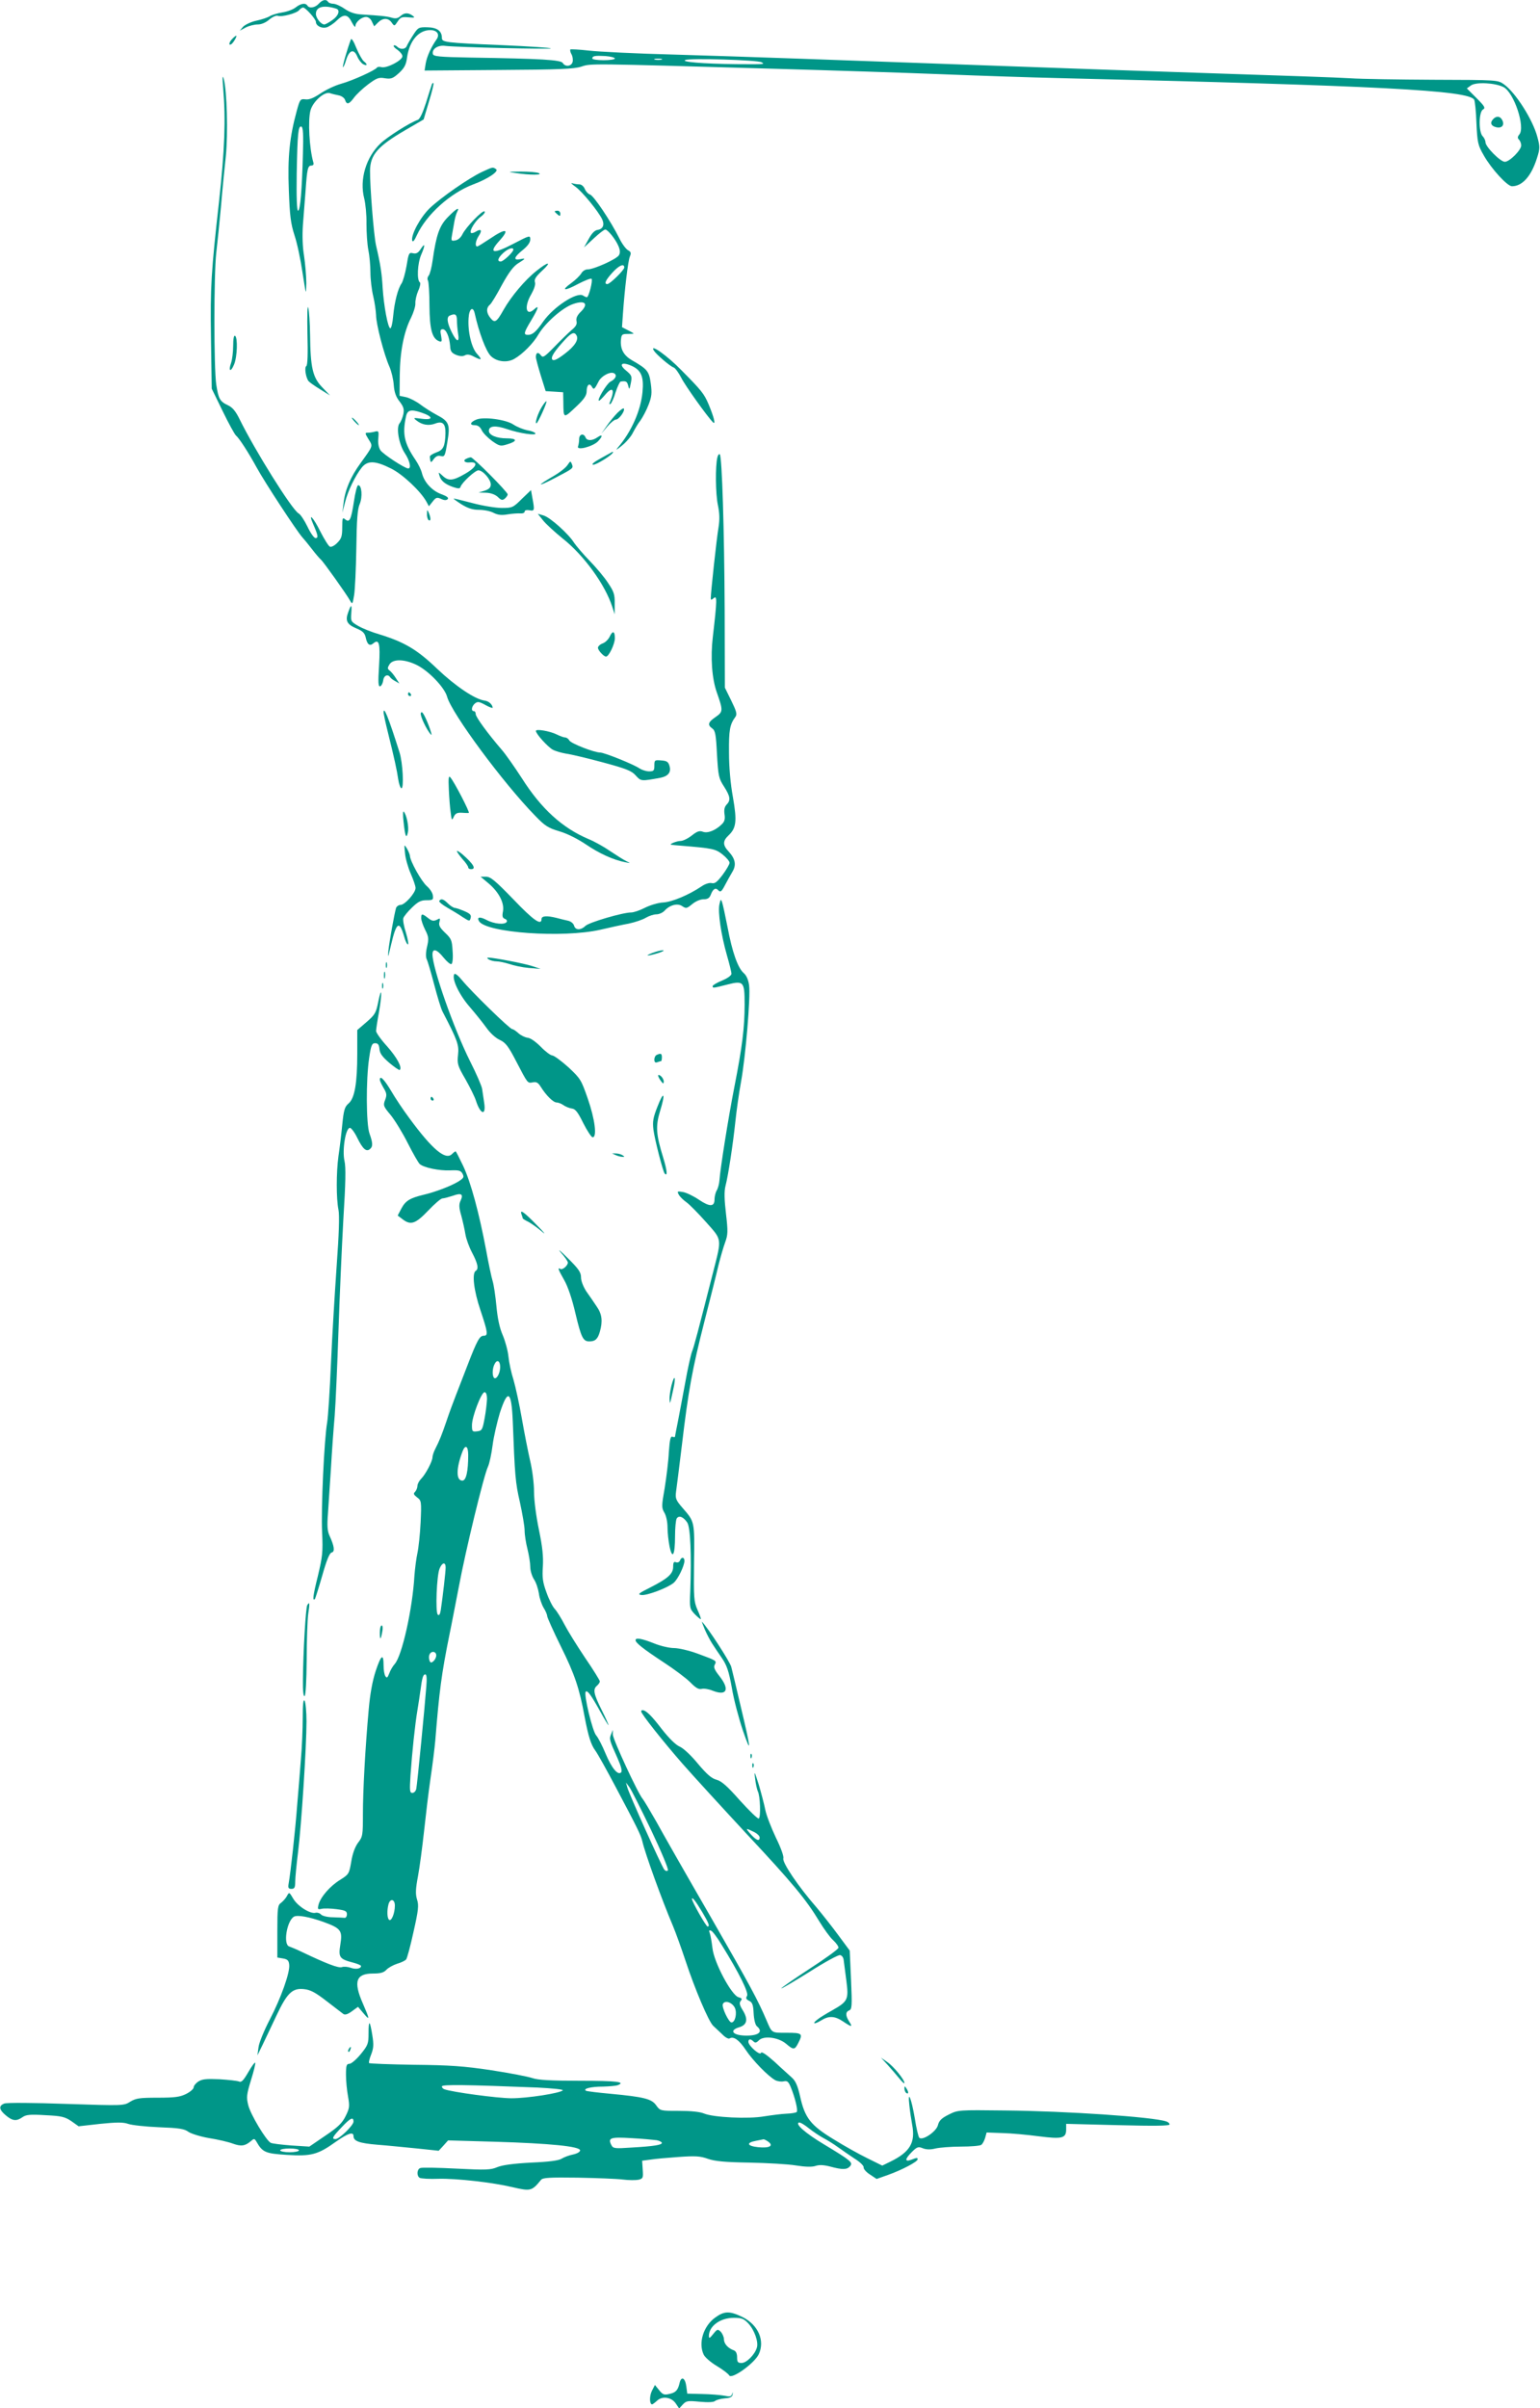 <?xml version="1.0" standalone="no"?>
<!DOCTYPE svg PUBLIC "-//W3C//DTD SVG 20010904//EN"
 "http://www.w3.org/TR/2001/REC-SVG-20010904/DTD/svg10.dtd">
<svg version="1.0" xmlns="http://www.w3.org/2000/svg"
 width="819pt" height="1280pt" viewBox="0 0 819 1280"
 preserveAspectRatio="xMidYMid meet">
<g transform="translate(0,1280) scale(0.1,-0.1)"
fill="#009688" stroke="none">
<path d="M1695 12780 c-19 -21 -50 -26 -60 -10 -10 16 -35 12 -62 -9 -13 -11
-45 -23 -71 -27 -26 -4 -56 -13 -67 -20 -11 -7 -43 -18 -72 -24 -28 -6 -59
-21 -70 -32 l-18 -21 32 17 c18 9 46 16 64 16 19 0 43 10 61 26 17 14 37 23
45 20 20 -8 100 13 114 30 6 8 16 14 21 14 13 0 68 -62 68 -76 0 -21 29 -36
55 -30 13 3 39 20 56 37 38 37 59 34 81 -11 10 -19 18 -28 18 -19 0 21 32 49
57 49 11 0 25 -10 31 -25 l12 -25 20 20 c26 26 55 26 73 0 14 -20 15 -20 32 6
14 22 22 25 56 22 35 -3 38 -2 23 9 -24 17 -44 16 -65 -3 -13 -12 -26 -14 -46
-8 -28 8 -60 11 -159 17 -36 2 -63 11 -91 30 -21 15 -49 27 -60 27 -12 0 -25
5 -28 10 -10 16 -30 12 -50 -10z m93 -26 c23 -7 12 -39 -21 -61 -18 -13 -37
-23 -42 -23 -18 0 -45 34 -45 56 0 38 41 49 108 28z"/>
<path d="M2198 12615 c-15 -23 -30 -49 -34 -58 -7 -20 -35 -22 -52 -5 -6 6
-14 9 -18 6 -3 -4 6 -14 20 -23 14 -10 26 -25 26 -34 0 -22 -83 -65 -111 -58
-10 3 -21 2 -24 -2 -8 -14 -129 -69 -190 -86 -33 -9 -83 -33 -111 -52 -36 -24
-60 -34 -80 -31 -27 3 -29 0 -46 -62 -38 -139 -49 -246 -42 -420 5 -136 10
-178 30 -240 14 -41 33 -131 43 -200 19 -121 19 -123 20 -55 0 39 -6 104 -12
145 -8 48 -10 108 -6 165 4 50 10 131 14 180 8 117 12 135 31 135 10 0 14 6
10 18 -21 75 -29 221 -15 274 12 47 73 102 103 93 11 -4 33 -9 48 -12 15 -3
30 -14 33 -24 9 -27 21 -24 47 11 12 17 46 49 75 71 46 34 57 39 90 33 33 -5
43 -1 75 28 29 27 38 44 43 84 13 87 61 144 123 144 37 0 52 -23 34 -49 -28
-39 -52 -92 -58 -128 l-6 -38 394 3 c323 2 401 5 440 18 52 17 29 17 1043 -12
286 -8 684 -21 885 -29 201 -8 473 -17 605 -20 1725 -41 2184 -65 2215 -115 4
-7 10 -63 12 -125 5 -105 8 -117 39 -171 40 -71 125 -164 150 -164 55 0 103
54 133 150 16 50 16 60 2 112 -24 91 -115 235 -178 280 -33 23 -33 23 -373 24
-187 1 -387 4 -445 8 -58 4 -382 15 -720 26 -338 11 -856 29 -1150 40 -854 31
-1349 49 -1730 60 -195 5 -397 15 -448 21 -52 6 -96 8 -99 6 -2 -3 0 -15 7
-27 6 -11 8 -30 5 -40 -7 -24 -40 -26 -52 -5 -10 17 -112 23 -493 29 -164 3
-195 6 -198 19 -6 27 28 49 67 43 52 -7 567 -19 561 -13 -3 3 -120 11 -260 17
-306 13 -320 15 -320 39 0 36 -25 55 -77 56 -46 1 -50 -1 -75 -40z m1072 -126
c0 -5 -27 -9 -60 -9 -33 0 -60 4 -60 9 0 14 15 16 70 13 27 -2 50 -8 50 -13z
m248 -6 c-10 -2 -26 -2 -35 0 -10 3 -2 5 17 5 19 0 27 -2 18 -5z m532 -14 c20
-11 17 -11 -135 -10 -178 2 -296 12 -270 22 25 11 384 0 405 -12z m3946 -132
c56 -29 117 -213 84 -252 -10 -12 -10 -19 -2 -27 7 -7 12 -21 12 -31 0 -25
-62 -87 -87 -87 -24 0 -103 80 -103 104 0 9 -7 24 -15 32 -22 22 -21 130 2
142 14 8 9 17 -35 61 l-51 51 22 16 c27 19 128 14 173 -9z m-6385 -353 c-5
-193 -14 -304 -26 -304 -6 0 -9 71 -7 198 4 214 8 255 25 249 9 -3 11 -44 8
-143z"/>
<path d="M7942 12168 c-19 -19 -14 -37 14 -44 31 -8 47 11 33 38 -11 21 -30
23 -47 6z"/>
<path d="M1236 12594 c-18 -17 -22 -39 -6 -29 11 7 33 45 26 45 -2 0 -12 -7
-20 -16z"/>
<path d="M1866 12590 c-20 -53 -46 -144 -42 -147 2 -2 10 15 17 39 17 53 41
60 59 18 7 -17 21 -35 31 -41 23 -12 25 -1 4 15 -8 6 -26 38 -40 71 -14 36
-26 54 -29 45z"/>
<path d="M1187 12330 c14 -165 8 -326 -22 -600 -42 -376 -47 -454 -43 -725 l4
-271 58 -119 c32 -66 64 -124 71 -130 17 -14 65 -88 110 -170 43 -79 214 -339
242 -370 10 -11 34 -40 53 -65 19 -25 40 -49 47 -55 13 -11 135 -182 155 -218
12 -21 13 -19 21 28 5 28 10 140 12 250 2 151 6 209 18 236 16 38 11 100 -8
100 -6 0 -16 -40 -23 -88 -15 -97 -23 -113 -47 -93 -13 11 -15 6 -15 -43 0
-47 -4 -60 -26 -82 -14 -15 -32 -24 -39 -21 -7 2 -30 39 -51 80 -38 77 -68
107 -38 39 26 -60 28 -73 12 -73 -8 0 -27 27 -43 61 -16 33 -37 65 -47 70 -35
19 -233 336 -314 501 -20 41 -37 62 -60 73 -45 21 -52 34 -64 111 -13 89 -13
582 0 699 6 50 17 160 25 245 7 85 19 207 26 270 12 121 6 347 -11 410 -7 25
-8 10 -3 -50z"/>
<path d="M2296 12349 c-3 -8 -17 -51 -31 -97 -17 -52 -32 -85 -43 -89 -43 -15
-161 -90 -198 -125 -78 -74 -113 -193 -87 -293 7 -28 13 -88 12 -135 0 -47 4
-109 10 -139 6 -29 11 -83 11 -120 0 -36 7 -93 15 -126 8 -33 14 -78 15 -100
0 -47 42 -209 71 -274 11 -25 21 -68 23 -97 3 -38 11 -63 31 -88 22 -29 25
-41 20 -68 -4 -18 -13 -40 -20 -48 -19 -23 -4 -111 28 -159 26 -39 36 -81 18
-81 -18 0 -134 76 -148 97 -9 14 -14 38 -11 63 3 37 2 41 -17 36 -11 -3 -28
-6 -38 -6 -17 0 -17 -2 3 -35 24 -38 25 -33 -42 -126 -54 -74 -83 -143 -91
-214 l-6 -50 14 55 c15 60 54 141 89 185 31 38 71 37 155 -5 63 -31 159 -122
189 -177 l13 -24 20 25 c17 22 23 24 45 14 17 -8 28 -8 35 -1 7 7 -5 16 -36
27 -49 19 -89 63 -101 111 -4 17 -19 48 -34 70 -60 88 -71 138 -51 230 7 36
26 41 82 22 63 -21 65 -41 3 -33 -46 6 -48 6 -29 -9 30 -24 65 -29 98 -17 41
16 57 1 56 -52 -2 -68 -11 -88 -49 -101 -19 -7 -35 -17 -34 -23 3 -33 5 -35
20 -13 12 16 23 21 38 17 21 -5 23 0 35 73 16 95 10 111 -57 146 -26 14 -66
39 -88 56 -23 17 -57 34 -75 38 l-34 7 1 109 c1 124 22 232 60 306 13 27 24
61 23 76 -1 16 6 46 15 67 10 21 14 42 9 45 -17 12 -13 100 7 147 23 53 21 67
-4 28 -13 -19 -23 -24 -40 -20 -21 5 -23 0 -34 -68 -7 -40 -19 -81 -26 -92
-20 -28 -38 -99 -45 -174 -3 -36 -10 -65 -15 -65 -13 0 -35 121 -41 215 -4 73
-11 123 -35 225 -12 52 -33 316 -32 398 1 84 41 130 187 215 l98 57 28 94 c16
52 27 96 24 99 -2 3 -7 -1 -9 -9z"/>
<path d="M2563 11886 c-70 -33 -217 -135 -277 -192 -50 -48 -100 -140 -94
-172 3 -11 11 -3 25 28 51 110 178 224 300 270 76 28 139 70 121 81 -18 12
-16 12 -75 -15z"/>
<path d="M2745 11880 c71 -11 146 -11 120 0 -11 5 -54 8 -95 8 -73 -1 -74 -1
-25 -8z"/>
<path d="M3061 11807 c36 -26 122 -131 142 -174 13 -29 3 -51 -25 -55 -15 -2
-31 -18 -47 -48 l-25 -45 52 48 c28 26 55 47 61 47 13 0 55 -52 70 -88 9 -21
10 -36 3 -48 -11 -21 -136 -77 -168 -76 -12 0 -27 -10 -33 -22 -7 -11 -30 -34
-52 -50 -59 -42 -38 -45 36 -5 35 18 67 31 71 27 8 -8 -15 -98 -25 -98 -3 0
-13 4 -20 9 -33 21 -157 -60 -212 -138 -38 -55 -57 -71 -81 -71 -25 0 -23 11
17 77 39 65 44 85 16 59 -44 -40 -55 14 -15 81 15 27 23 51 19 63 -5 15 5 30
37 60 56 51 35 52 -29 0 -60 -47 -135 -136 -175 -207 -37 -66 -47 -72 -70 -43
-22 27 -23 53 -3 70 8 6 37 54 64 105 37 67 61 99 86 115 42 26 43 29 10 22
-37 -7 -31 12 15 49 26 21 40 40 40 56 0 23 -2 23 -90 -23 -107 -56 -134 -51
-76 14 61 67 38 72 -50 12 -33 -22 -62 -40 -66 -40 -13 0 -9 30 8 56 20 30 13
40 -15 23 -11 -7 -23 -10 -26 -7 -11 10 23 65 52 86 15 11 25 24 20 28 -9 10
-100 -84 -118 -122 -9 -18 -24 -30 -38 -32 -22 -4 -23 -2 -16 35 4 21 9 52 12
68 3 17 9 38 14 48 16 30 -4 19 -48 -26 -46 -46 -63 -96 -82 -230 -5 -38 -15
-75 -21 -82 -7 -8 -8 -20 -4 -26 4 -7 8 -67 8 -133 1 -127 14 -176 52 -190 14
-5 15 -1 10 29 -6 28 -4 35 9 35 18 0 35 -40 39 -89 1 -28 8 -37 31 -47 20 -8
36 -9 47 -3 12 7 27 5 47 -6 43 -22 48 -19 19 13 -30 31 -51 120 -46 191 3 51
24 66 33 24 22 -99 59 -199 85 -225 31 -31 87 -38 126 -15 44 25 102 84 128
130 37 62 128 142 184 161 66 23 85 0 37 -45 -16 -17 -22 -31 -19 -46 4 -16
-3 -29 -28 -49 -18 -16 -59 -56 -91 -89 -53 -54 -60 -58 -71 -43 -14 19 -26
14 -26 -10 0 -8 12 -52 26 -98 l26 -83 47 -3 46 -3 1 -50 c1 -93 -1 -92 73
-22 38 36 51 56 51 77 0 34 15 47 28 24 10 -18 14 -14 37 31 14 26 58 50 78
42 21 -8 13 -31 -17 -46 -20 -11 -74 -101 -60 -101 3 0 17 14 31 30 41 49 55
32 28 -34 -6 -12 -5 -17 2 -13 5 4 18 31 27 62 10 30 22 56 27 57 28 4 34 1
40 -22 5 -23 7 -22 14 14 7 36 5 41 -25 66 -42 34 -24 49 30 25 50 -23 65 -57
57 -139 -9 -98 -59 -211 -131 -295 -14 -17 -7 -13 21 10 24 19 50 50 59 69 10
19 27 49 40 65 12 17 32 54 43 83 17 44 19 62 12 114 -9 65 -18 76 -100 123
-43 25 -62 58 -59 105 3 32 5 35 36 35 17 0 32 1 32 2 0 1 -14 10 -31 18 l-31
16 5 72 c9 128 27 281 37 304 8 18 5 25 -10 33 -11 6 -32 34 -46 63 -47 94
-136 226 -156 233 -10 3 -23 17 -28 30 -6 14 -18 24 -29 24 -11 0 -28 3 -38 6
-10 4 -2 -5 18 -19z m-331 -334 c0 -13 -53 -63 -67 -63 -21 0 -15 19 13 45 26
24 54 33 54 18z m590 -95 c0 -13 -76 -88 -90 -88 -19 0 -10 20 26 60 35 39 64
52 64 28z m-890 -280 c0 -18 3 -50 6 -70 9 -51 -7 -48 -34 7 -25 51 -28 81 -9
88 28 12 37 6 37 -25z m635 -79 c15 -23 -7 -58 -61 -99 -39 -30 -59 -39 -66
-32 -12 12 11 46 70 110 31 33 46 39 57 21z"/>
<path d="M2950 11676 c0 -2 7 -9 15 -16 12 -10 15 -10 15 4 0 9 -7 16 -15 16
-8 0 -15 -2 -15 -4z"/>
<path d="M1635 11028 c3 -109 1 -169 -6 -174 -11 -6 -3 -61 12 -80 5 -6 33
-26 61 -43 l53 -33 -42 44 c-50 52 -62 104 -64 277 -1 64 -5 130 -10 146 -4
17 -6 -40 -4 -137z"/>
<path d="M1240 10962 c0 -32 -5 -73 -11 -91 -16 -45 -2 -52 16 -8 17 41 20
143 5 152 -6 4 -10 -16 -10 -53z"/>
<path d="M3477 10937 c12 -20 85 -83 105 -90 9 -3 27 -28 41 -55 21 -42 139
-207 169 -237 16 -15 4 30 -24 97 -24 56 -37 72 -145 181 -75 77 -170 144
-146 104z"/>
<path d="M2882 10638 c-21 -34 -39 -88 -29 -88 7 0 58 112 53 117 -2 2 -13
-11 -24 -29z"/>
<path d="M3284 10606 c-17 -17 -43 -49 -58 -71 l-28 -40 32 38 c17 20 38 37
46 37 15 0 48 44 42 58 -1 5 -17 -5 -34 -22z"/>
<path d="M1885 10560 c10 -11 20 -20 23 -20 3 0 -3 9 -13 20 -10 11 -20 20
-23 20 -3 0 3 -9 13 -20z"/>
<path d="M2534 10570 c-33 -13 -39 -30 -10 -30 17 0 29 -8 38 -27 7 -15 32
-40 55 -57 40 -28 45 -29 83 -17 53 16 51 31 -5 31 -54 0 -95 17 -95 40 0 27
36 30 97 9 67 -23 159 -36 150 -22 -4 6 -23 13 -43 16 -20 4 -53 17 -73 30
-39 27 -158 43 -197 27z"/>
<path d="M3080 10466 c0 -13 -3 -31 -6 -39 -8 -23 74 -2 104 25 28 28 29 44 0
24 -28 -20 -57 -20 -64 -1 -10 24 -34 18 -34 -9z"/>
<path d="M3195 10364 c-38 -21 -53 -34 -39 -34 17 0 104 54 104 66 0 5 7 8
-65 -32z"/>
<path d="M3815 10368 c-11 -45 -10 -192 3 -253 9 -43 10 -77 3 -120 -10 -58
-41 -346 -41 -374 0 -11 3 -11 16 0 18 15 18 -8 -5 -206 -13 -109 -5 -221 21
-295 34 -97 34 -103 -6 -131 -40 -27 -45 -42 -18 -61 16 -11 20 -33 25 -137 7
-115 9 -128 37 -171 34 -53 37 -74 14 -97 -11 -12 -14 -27 -11 -50 4 -25 1
-39 -13 -53 -33 -33 -76 -51 -102 -41 -18 7 -31 2 -59 -20 -20 -16 -47 -29
-60 -29 -20 0 -64 -18 -49 -20 3 -1 25 -3 50 -5 171 -14 185 -17 223 -47 20
-16 37 -36 37 -44 0 -8 -17 -37 -37 -64 -29 -38 -41 -48 -58 -44 -12 3 -35 -4
-55 -18 -67 -45 -155 -82 -203 -85 -26 -1 -69 -14 -97 -28 -27 -14 -60 -25
-73 -25 -45 0 -222 -52 -243 -71 -26 -25 -54 -24 -61 1 -3 11 -17 23 -32 26
-14 3 -42 10 -61 15 -52 13 -80 11 -80 -6 0 -37 -43 -7 -150 105 -96 99 -121
120 -145 120 l-29 0 43 -36 c55 -47 84 -104 76 -148 -5 -25 -3 -35 10 -40 9
-3 13 -10 10 -16 -10 -17 -68 -11 -107 10 -36 19 -54 16 -40 -7 39 -61 445
-90 644 -45 51 12 120 27 153 33 33 7 74 21 90 31 17 10 42 18 56 18 14 0 34
9 43 19 28 31 70 42 95 24 20 -13 24 -12 52 11 18 15 43 26 60 26 22 0 32 6
39 24 12 32 26 40 41 23 10 -11 17 -6 34 27 12 23 30 55 40 72 22 36 16 69
-20 108 -32 34 -32 56 0 86 41 39 45 76 23 202 -13 71 -21 160 -21 238 -1 120
4 149 35 191 9 13 4 30 -23 85 l-34 69 -1 410 c-2 425 -14 818 -26 830 -4 4
-10 -4 -13 -17z"/>
<path d="M2483 10363 c-24 -9 -13 -24 14 -21 50 5 38 -25 -23 -60 -65 -38 -89
-40 -120 -11 -23 21 -23 21 -17 1 7 -27 30 -46 73 -61 28 -9 36 -9 39 1 7 23
78 88 95 88 24 0 66 -48 66 -75 0 -16 -9 -25 -32 -33 l-33 -10 39 -1 c26 -1
48 -9 63 -22 18 -18 25 -20 38 -9 8 7 15 17 15 22 0 13 -184 198 -196 197 -5
0 -15 -3 -21 -6z"/>
<path d="M3018 10328 c-9 -14 -41 -39 -70 -56 -94 -54 -96 -64 -3 -16 107 56
105 54 96 78 -7 17 -8 16 -23 -6z"/>
<path d="M2775 10148 c-46 -46 -51 -48 -106 -48 -31 0 -100 11 -153 25 -53 14
-99 25 -103 25 -4 0 14 -13 40 -30 36 -22 60 -30 95 -30 26 0 61 -7 77 -16 22
-11 42 -14 75 -8 25 4 55 6 68 5 12 -1 22 3 22 9 0 8 10 10 25 8 28 -6 29 -1
16 67 l-7 40 -49 -47z"/>
<path d="M2271 10068 c-1 -15 4 -30 9 -33 12 -7 12 12 0 40 -8 18 -9 17 -9 -7z"/>
<path d="M2888 10034 c15 -19 62 -62 104 -96 113 -89 226 -245 264 -363 l13
-40 0 56 c1 49 -4 64 -35 110 -19 30 -64 83 -99 119 -35 36 -71 79 -82 95 -28
46 -127 135 -162 145 l-31 9 28 -35z"/>
<path d="M1852 9546 c-17 -45 -7 -65 43 -86 34 -14 45 -25 50 -49 8 -37 21
-47 40 -31 31 26 38 1 31 -117 -6 -92 -4 -114 6 -111 7 3 14 17 16 31 3 27 25
36 37 17 3 -5 16 -15 28 -21 l21 -12 -19 29 c-10 16 -25 34 -33 40 -12 9 -12
14 -1 32 19 31 81 29 146 -3 64 -32 148 -120 161 -169 25 -89 298 -458 468
-632 52 -54 69 -65 130 -83 41 -12 98 -41 141 -70 69 -47 145 -82 208 -94 30
-6 30 -6 5 6 -14 7 -52 31 -85 53 -33 23 -85 52 -115 64 -139 59 -251 160
-355 324 -39 60 -86 127 -106 150 -76 88 -139 175 -139 190 0 9 -4 16 -10 16
-16 0 -12 26 6 41 14 11 22 10 55 -8 21 -12 39 -18 39 -15 -1 17 -20 35 -42
38 -51 6 -156 77 -253 169 -107 103 -176 143 -310 184 -38 11 -88 31 -110 44
-38 22 -40 25 -37 65 4 51 0 53 -16 8z"/>
<path d="M3242 9415 c-7 -14 -23 -30 -37 -35 -14 -5 -25 -16 -25 -23 0 -14 31
-47 43 -47 15 0 47 67 47 98 0 38 -12 42 -28 7z"/>
<path d="M2170 9110 c0 -5 5 -10 11 -10 5 0 7 5 4 10 -3 6 -8 10 -11 10 -2 0
-4 -4 -4 -10z"/>
<path d="M2040 9010 c1 -8 10 -51 21 -95 36 -145 50 -209 57 -258 4 -26 12
-47 17 -47 14 1 7 135 -10 190 -60 190 -86 253 -85 210z"/>
<path d="M2238 9009 c-5 -13 31 -89 54 -114 11 -12 -15 63 -35 101 -10 19 -16
23 -19 13z"/>
<path d="M2850 8915 c0 -16 64 -86 90 -100 15 -8 47 -17 71 -21 24 -3 112 -24
194 -46 126 -34 154 -45 176 -70 28 -31 28 -31 132 -12 40 8 57 29 48 61 -6
23 -14 29 -44 31 -35 3 -37 2 -37 -27 0 -27 -3 -31 -28 -31 -15 0 -37 7 -50
15 -29 21 -188 85 -210 85 -32 0 -155 48 -164 64 -5 9 -15 16 -22 16 -7 0 -27
7 -45 16 -36 18 -111 31 -111 19z"/>
<path d="M2387 8603 c2 -43 6 -98 10 -123 5 -41 6 -43 16 -22 8 18 18 23 41
22 17 -1 34 -2 39 -1 8 1 -78 167 -98 189 -9 11 -11 -3 -8 -65z"/>
<path d="M2146 8434 c8 -78 15 -97 23 -59 7 29 -7 96 -22 111 -4 5 -5 -19 -1
-52z"/>
<path d="M2154 8265 c2 -27 16 -76 30 -108 14 -32 26 -66 26 -77 0 -26 -57
-90 -80 -90 -10 0 -21 -8 -24 -17 -10 -37 -34 -170 -40 -223 -5 -47 -3 -43 14
29 28 120 44 130 69 44 6 -24 16 -43 20 -43 5 0 0 28 -10 62 -11 33 -17 68
-14 78 3 9 23 34 46 56 32 31 47 39 77 39 34 0 37 2 34 25 -1 14 -16 36 -32
50 -28 24 -90 134 -90 162 -1 7 -8 24 -16 38 -15 24 -15 23 -10 -25z"/>
<path d="M2430 8276 c0 -5 14 -24 30 -43 17 -18 30 -38 30 -43 0 -6 7 -10 15
-10 29 0 14 27 -47 80 -16 13 -28 20 -28 16z"/>
<path d="M2336 8011 c-3 -4 16 -20 42 -35 26 -15 63 -37 83 -51 36 -23 37 -23
42 -4 4 15 -3 23 -31 35 -21 9 -44 17 -52 18 -8 0 -25 11 -38 24 -23 23 -37
28 -46 13z"/>
<path d="M3826 7993 c-9 -41 9 -163 40 -271 13 -45 24 -89 24 -98 0 -9 -21
-24 -50 -36 -27 -11 -50 -25 -50 -29 0 -12 0 -12 75 7 90 23 95 18 95 -105 0
-123 -12 -222 -55 -441 -32 -164 -74 -427 -79 -495 -1 -16 -7 -40 -14 -52 -7
-12 -12 -33 -12 -48 0 -40 -25 -41 -83 -2 -28 19 -67 38 -85 41 -30 5 -32 4
-22 -14 5 -10 23 -28 40 -40 16 -11 63 -59 105 -106 86 -97 84 -83 38 -264
-84 -329 -102 -398 -113 -425 -6 -16 -23 -91 -36 -165 -14 -74 -31 -167 -39
-207 -8 -40 -15 -75 -15 -79 0 -3 -6 -4 -14 -1 -10 4 -14 -14 -19 -81 -2 -48
-13 -134 -22 -191 -17 -96 -17 -105 -2 -131 10 -16 17 -50 17 -79 0 -27 5 -73
11 -102 15 -71 29 -45 29 56 0 44 4 86 9 94 12 18 36 8 56 -22 17 -26 23 -172
16 -365 -4 -90 -3 -93 24 -122 16 -16 30 -28 32 -26 2 1 -6 24 -18 50 -19 44
-20 63 -18 249 3 222 4 217 -61 292 -35 40 -39 51 -35 83 3 20 17 132 31 247
35 296 56 409 120 660 31 121 65 256 75 300 11 44 27 99 36 123 14 39 15 56 4
150 -9 76 -10 119 -3 147 15 57 40 222 53 345 6 57 19 151 30 210 24 132 51
450 43 512 -4 30 -14 53 -29 66 -31 27 -61 111 -86 245 -12 61 -25 121 -29
132 -6 17 -8 16 -14 -12z"/>
<path d="M2240 7920 c0 -12 10 -40 21 -62 19 -37 20 -48 10 -91 -7 -29 -7 -55
-2 -65 5 -9 23 -70 40 -135 17 -65 37 -131 45 -145 78 -150 88 -176 82 -228
-5 -48 -3 -58 39 -130 25 -44 50 -95 56 -114 24 -75 55 -83 44 -12 -4 26 -9
59 -11 74 -2 15 -31 82 -65 149 -86 172 -199 494 -199 566 0 34 23 28 59 -17
18 -22 37 -38 42 -34 6 3 9 33 6 69 -3 57 -7 66 -40 97 -28 27 -35 40 -30 57
5 21 4 22 -14 12 -17 -8 -26 -7 -46 9 -32 25 -37 25 -37 0z"/>
<path d="M3470 7735 c-47 -18 -27 -18 30 -1 25 8 36 15 25 15 -11 0 -36 -7
-55 -14z"/>
<path d="M2600 7700 c8 -5 27 -10 41 -10 15 0 45 -7 68 -14 22 -8 69 -18 103
-21 l63 -5 -45 15 c-42 14 -205 45 -233 45 -8 0 -7 -4 3 -10z"/>
<path d="M2052 7670 c0 -14 2 -19 5 -12 2 6 2 18 0 25 -3 6 -5 1 -5 -13z"/>
<path d="M2042 7615 c0 -16 2 -22 5 -12 2 9 2 23 0 30 -3 6 -5 -1 -5 -18z"/>
<path d="M2416 7622 c-15 -24 26 -110 82 -174 31 -36 71 -86 89 -111 19 -27
48 -54 70 -64 32 -15 46 -33 88 -114 63 -121 60 -117 89 -112 19 4 28 -2 42
-24 28 -45 66 -83 84 -83 8 0 25 -6 36 -14 11 -8 31 -16 44 -18 20 -2 33 -19
62 -78 21 -41 43 -75 50 -75 24 0 12 96 -26 205 -35 101 -39 107 -103 167 -38
34 -76 62 -86 63 -9 0 -37 21 -61 46 -27 27 -55 47 -70 48 -15 2 -37 13 -50
25 -12 11 -27 21 -32 21 -13 0 -218 200 -266 259 -21 26 -38 39 -42 33z"/>
<path d="M2032 7560 c0 -14 2 -19 5 -12 2 6 2 18 0 25 -3 6 -5 1 -5 -13z"/>
<path d="M2011 7472 c-11 -55 -17 -66 -61 -104 l-50 -43 0 -126 c0 -157 -14
-237 -46 -264 -21 -18 -26 -35 -34 -115 -5 -52 -14 -126 -20 -165 -12 -88 -12
-226 0 -285 6 -31 3 -126 -10 -305 -10 -143 -24 -375 -30 -515 -6 -140 -15
-280 -20 -310 -16 -92 -33 -457 -27 -584 5 -107 2 -130 -23 -235 -26 -104 -29
-134 -15 -120 2 3 20 59 39 125 23 82 39 120 50 122 18 4 14 34 -12 90 -11 25
-13 52 -8 115 3 45 10 154 16 242 5 88 14 214 20 280 5 66 14 269 20 450 6
182 18 449 26 594 12 192 14 277 6 310 -13 58 6 176 29 176 7 0 25 -24 39 -53
29 -59 48 -76 67 -60 17 13 16 33 -2 83 -18 50 -19 285 -2 400 10 69 15 80 32
80 15 0 21 -8 23 -31 2 -24 16 -42 53 -74 28 -23 52 -40 55 -37 14 13 -15 66
-67 125 -33 36 -59 73 -59 82 0 8 7 55 16 103 17 102 14 143 -5 49z"/>
<path d="M3493 7193 c-7 -2 -13 -14 -13 -25 0 -14 5 -18 16 -14 9 3 18 6 20 6
2 0 4 9 4 20 0 20 -5 23 -27 13z"/>
<path d="M3500 7083 c0 -5 7 -18 15 -29 12 -16 14 -16 15 -3 0 9 -7 22 -15 29
-8 7 -15 8 -15 3z"/>
<path d="M2020 7061 c0 -6 9 -25 20 -44 17 -28 18 -38 8 -64 -11 -28 -9 -34
29 -79 22 -27 64 -95 92 -151 28 -55 57 -106 64 -111 23 -19 102 -35 159 -33
48 2 58 0 68 -18 9 -18 6 -23 -22 -41 -41 -25 -126 -57 -187 -71 -70 -17 -94
-31 -116 -72 l-20 -38 25 -19 c44 -34 69 -26 137 45 34 36 68 65 76 65 8 0 33
7 55 14 46 17 58 9 41 -27 -9 -19 -8 -37 4 -78 8 -30 18 -74 22 -99 4 -25 20
-69 36 -99 30 -57 36 -86 19 -96 -21 -13 -10 -106 25 -209 40 -120 42 -136 17
-136 -21 0 -35 -25 -85 -155 -19 -49 -47 -121 -62 -160 -15 -38 -38 -101 -51
-140 -25 -73 -36 -101 -60 -148 -8 -16 -14 -35 -14 -43 0 -21 -37 -91 -60
-114 -11 -11 -20 -28 -20 -38 0 -10 -6 -24 -12 -31 -11 -10 -8 -16 10 -30 23
-17 24 -21 19 -132 -3 -63 -11 -136 -17 -164 -6 -27 -13 -81 -16 -120 -10
-176 -66 -427 -105 -470 -10 -11 -23 -33 -29 -50 -9 -23 -13 -26 -20 -15 -6 8
-10 33 -10 56 0 68 -13 59 -42 -28 -18 -55 -30 -124 -37 -203 -19 -209 -31
-436 -31 -558 0 -112 -1 -120 -26 -152 -16 -22 -29 -57 -36 -100 -11 -65 -13
-68 -59 -97 -54 -33 -104 -91 -115 -132 -6 -25 -4 -27 17 -22 13 3 49 2 79 -2
46 -6 55 -10 55 -27 0 -11 -6 -20 -12 -19 -7 1 -35 2 -63 3 -27 0 -55 7 -62
14 -7 8 -20 12 -29 10 -28 -8 -95 34 -119 74 -22 37 -22 37 -34 15 -6 -12 -21
-28 -31 -36 -18 -12 -20 -26 -20 -152 l0 -139 30 -5 c24 -4 31 -11 33 -33 5
-41 -44 -178 -104 -293 -29 -56 -56 -121 -59 -145 l-6 -44 27 55 c14 30 48
100 74 156 57 121 85 148 147 141 33 -3 61 -18 119 -63 42 -33 83 -63 90 -69
9 -6 23 -2 45 14 l33 24 28 -33 c36 -43 35 -35 -2 50 -52 118 -37 160 54 160
40 0 57 5 71 20 10 11 36 25 57 32 21 6 42 16 48 23 5 6 23 72 39 146 26 115
29 141 19 172 -9 29 -8 56 5 125 9 48 23 155 32 237 9 83 24 211 35 285 11 74
22 164 25 200 21 261 33 353 75 560 11 52 33 169 51 260 35 188 132 588 154
634 8 17 19 69 25 116 6 46 24 122 38 169 43 132 62 119 69 -44 11 -290 14
-326 38 -430 13 -60 25 -128 25 -150 0 -23 7 -67 15 -98 8 -32 15 -75 15 -95
0 -20 9 -50 20 -67 11 -16 22 -50 26 -75 3 -25 15 -59 25 -76 11 -17 19 -37
19 -44 0 -7 33 -81 74 -164 72 -145 98 -222 125 -371 20 -105 34 -149 57 -180
12 -16 61 -104 109 -195 115 -217 133 -253 141 -287 15 -66 105 -314 162 -448
16 -38 46 -122 67 -185 50 -152 124 -326 148 -348 10 -9 32 -30 48 -45 15 -16
33 -26 39 -22 21 13 51 -8 86 -61 37 -56 119 -140 157 -161 12 -6 32 -9 45 -6
18 4 25 -1 37 -30 23 -55 40 -126 32 -133 -4 -4 -28 -8 -54 -9 -27 -1 -79 -8
-118 -14 -84 -15 -271 -6 -321 15 -21 9 -70 14 -133 14 -99 0 -100 0 -121 29
-24 35 -65 45 -245 62 -66 6 -124 13 -129 16 -17 11 27 22 91 22 34 1 68 4 77
7 47 18 -4 24 -198 24 -160 0 -224 4 -254 14 -23 8 -121 27 -219 42 -146 22
-220 27 -411 29 -128 2 -236 6 -239 9 -3 3 2 24 11 46 13 34 14 52 6 102 -13
81 -20 85 -20 11 0 -56 -3 -64 -42 -112 -23 -28 -50 -51 -60 -51 -15 0 -18 -9
-18 -58 0 -32 5 -84 11 -116 9 -52 8 -62 -13 -104 -18 -37 -41 -59 -108 -104
l-85 -58 -95 6 c-52 4 -102 10 -110 14 -25 13 -108 151 -120 201 -10 41 -9 55
15 133 15 48 25 89 22 92 -3 3 -19 -20 -37 -51 -25 -43 -36 -55 -49 -49 -9 4
-55 9 -103 12 -71 3 -93 1 -113 -12 -14 -9 -25 -23 -25 -31 0 -8 -18 -24 -40
-35 -32 -16 -59 -20 -151 -20 -97 0 -116 -3 -146 -21 -34 -22 -37 -22 -341
-12 -169 6 -317 7 -329 2 -31 -12 -29 -32 8 -63 36 -30 56 -32 88 -10 19 14
41 16 123 11 86 -4 104 -9 138 -32 l38 -27 115 13 c89 9 122 9 148 0 19 -7 93
-15 164 -18 107 -4 135 -8 158 -25 15 -10 64 -25 110 -33 45 -7 101 -20 125
-29 45 -16 65 -13 96 13 17 15 19 15 30 -3 32 -56 47 -63 162 -70 129 -8 164
1 259 69 65 46 95 56 95 31 0 -27 31 -38 127 -46 54 -4 149 -14 212 -20 l114
-12 25 27 25 28 246 -7 c301 -9 456 -25 456 -46 0 -8 -15 -17 -38 -22 -20 -4
-47 -14 -60 -22 -15 -10 -67 -17 -162 -21 -95 -5 -153 -13 -180 -24 -35 -15
-61 -16 -217 -8 -98 5 -185 7 -193 3 -18 -6 -20 -42 -3 -52 7 -4 53 -7 102 -5
95 2 283 -19 389 -44 99 -23 105 -22 154 38 9 12 45 14 195 12 101 -2 209 -6
240 -10 32 -4 69 -4 84 -1 24 6 25 10 22 54 l-3 47 45 6 c25 4 92 10 150 14
87 6 114 5 155 -10 38 -13 91 -18 221 -20 93 -2 204 -8 246 -15 51 -8 85 -9
104 -3 20 7 44 6 79 -3 66 -18 90 -17 106 2 16 20 5 29 -139 116 -100 60 -155
109 -133 116 6 2 30 -12 53 -31 24 -19 59 -42 78 -52 19 -10 53 -31 75 -47 22
-16 63 -44 90 -62 28 -17 49 -38 48 -46 -2 -8 14 -26 33 -38 l36 -24 62 22
c73 26 156 70 156 82 0 10 -3 10 -34 -2 -36 -13 -34 4 4 42 27 27 34 29 58 19
18 -7 40 -8 67 -1 22 5 83 10 135 10 52 0 101 4 108 9 7 4 16 21 21 37 l8 29
83 -3 c46 -1 133 -9 193 -17 125 -16 147 -11 147 36 l0 30 275 -7 c196 -5 275
-4 275 4 0 6 -8 13 -18 16 -73 24 -532 55 -857 58 -249 3 -250 3 -300 -22 -38
-19 -51 -32 -57 -56 -8 -34 -82 -84 -99 -67 -5 5 -16 51 -24 103 -18 107 -39
157 -29 70 3 -30 10 -77 15 -104 18 -95 -11 -145 -118 -197 l-41 -20 -79 39
c-43 21 -124 66 -180 101 -122 74 -153 114 -178 228 -13 57 -24 82 -44 100
-14 13 -56 50 -92 84 -44 39 -69 56 -72 47 -5 -16 -67 38 -67 59 0 16 12 17
27 2 9 -9 16 -7 29 6 26 26 103 16 144 -18 40 -34 46 -34 65 3 26 51 22 55
-61 55 -82 0 -78 -3 -107 65 -46 108 -85 181 -297 550 -129 223 -259 451 -290
508 -32 56 -64 110 -72 120 -25 28 -158 316 -159 342 l0 25 -9 -23 c-11 -25
-9 -32 33 -125 20 -45 27 -71 20 -78 -17 -17 -50 22 -83 101 -17 41 -39 84
-49 95 -20 21 -68 221 -56 233 9 9 28 -17 77 -105 22 -40 42 -73 44 -73 2 0
-14 36 -36 80 -43 86 -48 111 -25 130 8 7 15 17 15 23 0 5 -35 62 -79 126 -43
64 -92 143 -109 176 -17 33 -40 70 -51 82 -12 12 -32 52 -45 89 -20 54 -23 79
-19 138 3 53 -2 103 -21 195 -15 72 -26 157 -26 202 0 44 -9 116 -21 166 -11
48 -31 149 -44 224 -13 75 -33 166 -44 204 -12 37 -24 93 -27 124 -3 31 -17
82 -30 113 -17 38 -28 90 -34 155 -5 54 -14 114 -20 133 -6 19 -22 94 -35 166
-37 196 -81 360 -122 447 -20 42 -38 77 -40 77 -3 0 -11 -6 -19 -14 -34 -35
-104 23 -226 189 -33 44 -77 110 -99 148 -36 60 -59 83 -59 58z m640 -1527 c0
-32 -18 -66 -31 -59 -12 8 -12 51 2 76 13 25 29 15 29 -17z m-70 -171 c-1 -21
-6 -67 -13 -103 -11 -60 -14 -65 -40 -68 -25 -3 -27 -1 -27 33 0 45 50 175 67
175 8 0 13 -13 13 -37z m-100 -297 c0 -87 -11 -136 -31 -136 -34 0 -34 64 1
156 15 38 30 28 30 -20z m-120 -598 c0 -22 -15 -153 -26 -227 -4 -23 -9 -30
-16 -23 -13 13 -6 208 10 245 14 33 32 36 32 5z m-50 -467 c0 -10 -7 -24 -15
-31 -12 -10 -16 -9 -21 4 -3 9 -4 23 0 31 8 21 36 19 36 -4z m-53 -168 c-8
-107 -48 -516 -53 -540 -2 -13 -12 -23 -21 -23 -14 0 -15 11 -10 93 9 127 24
270 37 347 6 36 13 83 16 105 9 68 14 85 26 85 7 0 9 -21 5 -67z m1196 -761
c55 -116 94 -209 89 -214 -5 -5 -13 -3 -19 4 -14 17 -189 405 -197 438 l-7 25
18 -24 c10 -13 62 -117 116 -229z m272 -436 c35 -59 41 -76 28 -76 -8 0 -83
132 -83 146 0 14 19 -10 55 -70z m-1635 35 c0 -40 -18 -84 -30 -76 -11 7 -13
48 -4 83 9 33 34 28 34 -7z m-379 -87 c93 -34 101 -46 89 -120 -11 -68 -5 -77
68 -96 23 -6 42 -14 42 -18 0 -15 -30 -19 -56 -9 -15 5 -36 7 -46 3 -19 -6
-83 19 -213 81 -27 13 -58 26 -67 29 -33 10 -13 135 25 158 18 11 83 -1 158
-28z m2116 -120 c95 -153 146 -257 136 -273 -8 -12 -5 -18 11 -26 17 -8 22
-21 24 -67 2 -34 9 -61 17 -68 35 -29 11 -50 -55 -50 -73 0 -96 28 -37 45 41
13 46 43 17 90 -17 27 -19 39 -11 49 9 11 7 15 -11 20 -37 9 -131 185 -139
261 -4 33 -10 68 -14 79 -6 14 -4 18 6 14 8 -2 33 -36 56 -74z m71 -336 c13
-28 2 -78 -18 -78 -14 0 -52 79 -46 97 9 23 49 11 64 -19z m-1050 -424 c79 -4
140 -10 135 -15 -15 -15 -187 -42 -273 -42 -72 0 -318 33 -357 48 -7 2 -13 9
-13 15 0 11 129 9 508 -6z m-978 -181 c0 -20 -75 -93 -96 -93 -22 0 -16 12 34
64 46 49 62 56 62 29z m1613 -99 c15 -3 27 -10 27 -14 0 -11 -40 -18 -162 -25
-87 -6 -97 -5 -106 12 -21 40 -6 45 107 38 58 -3 118 -9 134 -11z m593 -8 c30
-22 6 -35 -54 -29 -59 6 -66 24 -11 34 19 4 37 7 40 8 3 0 14 -5 25 -13z
m-2496 -46 c0 -5 -22 -10 -50 -10 -27 0 -50 5 -50 10 0 6 23 10 50 10 28 0 50
-4 50 -10z"/>
<path d="M3497 6919 c-24 -60 -27 -81 -22 -123 7 -54 51 -225 60 -234 16 -17
13 16 -8 85 -38 122 -41 167 -17 246 30 96 21 114 -13 26z"/>
<path d="M2290 6960 c0 -5 5 -10 11 -10 5 0 7 5 4 10 -3 6 -8 10 -11 10 -2 0
-4 -4 -4 -10z"/>
<path d="M3275 6660 c11 -5 27 -9 35 -9 13 -1 13 0 0 9 -8 5 -24 9 -35 9 l-20
0 20 -9z"/>
<path d="M2774 6344 c3 -9 6 -17 6 -20 0 -2 14 -11 31 -19 16 -9 49 -32 72
-52 23 -20 11 -4 -28 35 -68 70 -93 88 -81 56z"/>
<path d="M2983 6142 c21 -23 37 -47 37 -53 0 -16 -29 -41 -40 -34 -16 10 -12
-2 21 -60 19 -33 42 -101 59 -175 31 -130 41 -150 74 -150 32 0 45 13 56 51
16 56 12 94 -17 135 -14 21 -39 58 -55 80 -16 25 -28 55 -28 74 0 27 -12 45
-72 104 -39 39 -55 52 -35 28z"/>
<path d="M3571 5436 c-6 -25 -11 -57 -10 -73 1 -32 2 -28 19 50 16 68 8 88 -9
23z"/>
<path d="M3616 4505 c-3 -8 -12 -12 -21 -9 -11 5 -15 -1 -15 -23 0 -38 -26
-62 -120 -110 -64 -32 -71 -38 -49 -41 30 -4 142 39 172 65 23 20 56 89 57
116 0 21 -16 23 -24 2z"/>
<path d="M1634 4268 c-8 -13 -22 -249 -23 -401 -1 -56 3 -86 9 -82 6 4 10 80
11 193 0 103 4 212 8 242 9 59 8 69 -5 48z"/>
<path d="M3749 4137 c11 -25 29 -59 39 -74 10 -16 33 -50 51 -76 26 -38 37
-69 53 -158 10 -61 37 -163 59 -228 47 -136 43 -100 -13 134 -22 94 -44 186
-49 205 -7 27 -124 208 -156 240 -2 2 5 -17 16 -43z"/>
<path d="M2020 4123 c0 -43 5 -41 13 5 4 18 2 32 -3 32 -6 0 -10 -16 -10 -37z"/>
<path d="M3380 4082 c0 -14 40 -46 148 -117 57 -37 121 -85 143 -107 29 -30
45 -39 61 -35 11 3 38 -1 59 -10 75 -29 91 7 35 78 -26 33 -32 47 -25 60 11
22 12 21 -90 59 -46 17 -102 30 -127 30 -24 0 -72 11 -106 25 -63 25 -98 32
-98 17z"/>
<path d="M1610 3670 c0 -58 -4 -159 -10 -225 -5 -66 -14 -176 -20 -245 -9
-123 -35 -358 -45 -412 -4 -23 -1 -28 15 -28 16 0 20 7 20 38 0 21 7 92 15
157 18 142 45 560 45 695 0 52 -5 102 -10 110 -7 10 -10 -19 -10 -90z"/>
<path d="M3410 3703 c0 -13 116 -159 219 -277 58 -66 211 -233 339 -371 246
-263 319 -351 390 -469 24 -39 56 -84 73 -99 16 -15 29 -33 28 -40 0 -7 -69
-57 -154 -112 -84 -55 -152 -102 -150 -104 2 -2 70 38 150 88 80 51 153 91
163 89 10 -2 18 -14 19 -28 2 -14 8 -62 14 -107 13 -101 9 -111 -74 -158 -34
-19 -70 -41 -79 -49 -31 -23 -19 -28 16 -7 44 28 75 26 120 -4 46 -31 52 -31
32 0 -20 31 -20 51 0 59 15 6 16 23 10 162 l-7 156 -60 81 c-33 45 -86 112
-117 149 -97 111 -183 239 -176 260 3 11 -12 54 -40 111 -24 51 -50 117 -56
147 -6 30 -22 91 -35 135 -23 72 -25 75 -19 30 3 -27 10 -57 14 -66 13 -23 17
-141 5 -145 -6 -2 -50 41 -100 96 -67 76 -98 103 -124 110 -27 7 -52 29 -100
86 -36 44 -77 82 -96 90 -21 9 -56 43 -96 94 -55 72 -84 100 -103 100 -3 0 -6
-3 -6 -7z m603 -642 c15 -8 27 -20 27 -28 0 -24 -21 -14 -55 26 -21 25 -19 25
28 2z"/>
<path d="M3991 3464 c0 -11 3 -14 6 -6 3 7 2 16 -1 19 -3 4 -6 -2 -5 -13z"/>
<path d="M4001 3414 c0 -11 3 -14 6 -6 3 7 2 16 -1 19 -3 4 -6 -2 -5 -13z"/>
<path d="M1855 1909 c-4 -6 -5 -12 -2 -15 2 -3 7 2 10 11 7 17 1 20 -8 4z"/>
<path d="M4721 1824 c19 -21 47 -54 62 -72 15 -19 27 -29 27 -24 0 18 -59 90
-92 112 l-33 23 36 -39z"/>
<path d="M4810 1698 c0 -9 5 -20 10 -23 13 -8 13 5 0 25 -8 13 -10 13 -10 -2z"/>
<path d="M3803 481 c-62 -45 -90 -134 -61 -196 6 -14 38 -42 70 -61 32 -19 62
-42 66 -50 13 -23 134 64 157 112 34 72 -2 156 -86 198 -68 33 -97 33 -146 -3z
m176 -30 c33 -35 56 -100 46 -130 -11 -37 -55 -81 -81 -81 -20 0 -24 5 -24 30
0 20 -6 33 -17 37 -31 11 -53 35 -53 59 0 12 -8 30 -17 40 -16 15 -18 15 -40
-12 -18 -23 -23 -25 -23 -11 0 53 60 97 133 97 41 0 53 -5 76 -29z"/>
<path d="M3614 133 c-9 -39 -21 -51 -56 -58 -26 -6 -34 -3 -53 21 l-22 27 -16
-31 c-14 -28 -13 -72 1 -72 3 0 15 9 27 20 28 26 78 18 100 -17 l17 -25 20 22
c18 19 26 20 89 14 44 -4 74 -3 82 4 7 6 30 12 52 14 29 2 40 8 41 21 2 14 1
14 -3 1 -4 -13 -12 -14 -41 -8 -21 4 -73 8 -117 9 l-80 2 -5 38 c-6 47 -27 57
-36 18z"/>
</g>
</svg>
